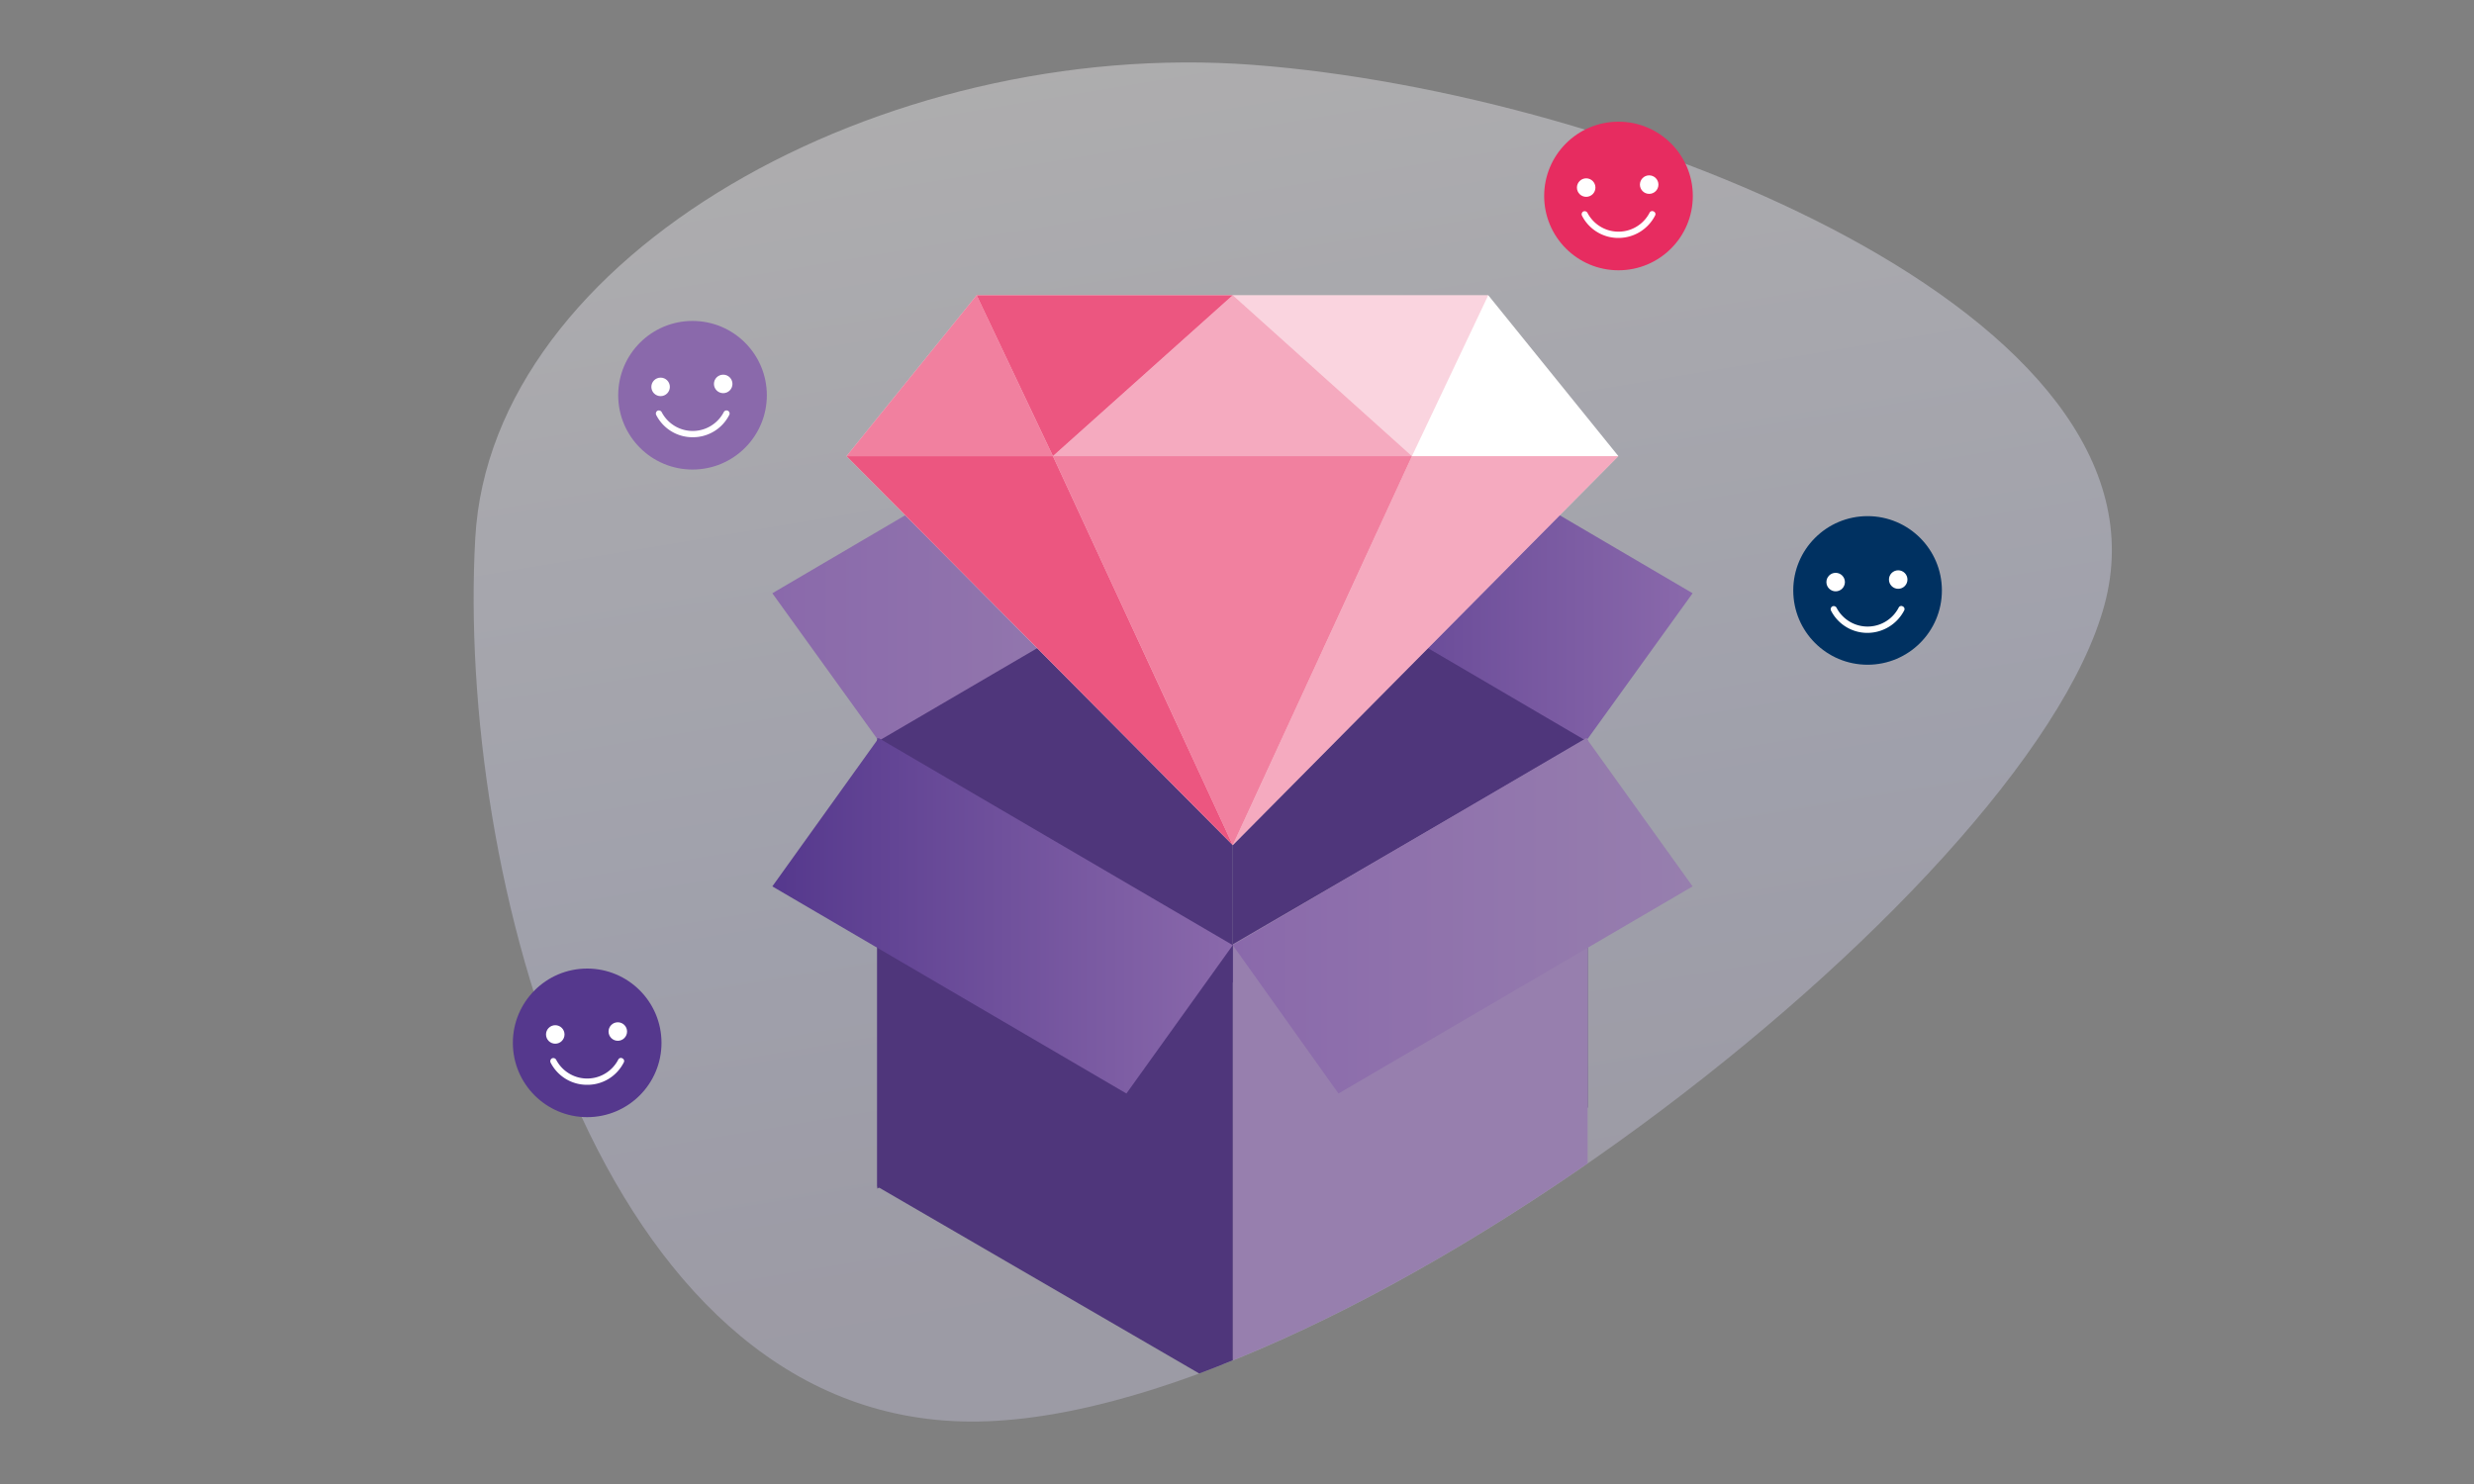 <svg id="Layer_1" data-name="Layer 1" xmlns="http://www.w3.org/2000/svg" xmlns:xlink="http://www.w3.org/1999/xlink" viewBox="0 0 500 300"><rect x="0" y="0" width="500" height="300" fill="#808080" stroke="none"/><defs><style>.cls-1{opacity:0.37;fill:url(#linear-gradient);}.cls-1,.cls-10,.cls-6,.cls-7,.cls-8,.cls-9{isolation:isolate;}.cls-2{fill:#4f367b;}.cls-3{fill:url(#linear-gradient-2);}.cls-4{fill:url(#linear-gradient-3);}.cls-5,.cls-7{fill:#fff;}.cls-10,.cls-11,.cls-6,.cls-8,.cls-9{fill:#e72c60;}.cls-6{opacity:0.4;}.cls-7{opacity:0.05;}.cls-8{opacity:0.2;}.cls-9{opacity:0.8;}.cls-10{opacity:0.6;}.cls-12{fill:#55388d;}.cls-13{fill:#8a69ab;}.cls-14{fill:#003161;}.cls-15{fill:#977fae;}.cls-16{fill:url(#linear-gradient-4);}.cls-17{fill:url(#linear-gradient-5);}</style><linearGradient id="linear-gradient" x1="-256.93" y1="-282.45" x2="-321.03" y2="-667.05" gradientTransform="translate(539 532.39)" gradientUnits="userSpaceOnUse"><stop offset="0" stop-color="#ccc7e2"/><stop offset="0.21" stop-color="#d4d6f4"/><stop offset="0.62" stop-color="#faf8fc"/><stop offset="1" stop-color="#fefeff"/></linearGradient><linearGradient id="linear-gradient-2" x1="249.15" y1="860.15" x2="342.08" y2="860.15" gradientTransform="matrix(1, 0, 0, -1, 0, 974)" gradientUnits="userSpaceOnUse"><stop offset="0" stop-color="#55388d"/><stop offset="1" stop-color="#8a69ab"/></linearGradient><linearGradient id="linear-gradient-3" x1="-2609.95" y1="860.15" x2="-2516.99" y2="860.15" gradientTransform="translate(-2360.8 974) rotate(180)" gradientUnits="userSpaceOnUse"><stop offset="0" stop-color="#977fae"/><stop offset="1" stop-color="#8a69ab"/></linearGradient><linearGradient id="linear-gradient-4" x1="156.09" y1="788.87" x2="249.04" y2="788.87" xlink:href="#linear-gradient-2"/><linearGradient id="linear-gradient-5" x1="-2702.88" y1="788.87" x2="-2609.95" y2="788.87" xlink:href="#linear-gradient-3"/></defs><path class="cls-1" d="M96.05,108.8c-3.74,67.45,24.43,176.43,98.25,178.55s215.09-106.42,231-165S328.13,18.76,253.25,13.11,99.23,51.33,96.05,108.8Z"/><polygon class="cls-2" points="249.15 107.91 320.86 149.63 320.86 223.92 249.15 198.57 249.15 107.91"/><polygon class="cls-2" points="249.15 107.91 177.3 149.63 177.3 240.29 249.15 198.57 249.15 107.91"/><polygon class="cls-3" points="320.58 149.77 249.15 107.91 270.51 77.92 342.08 119.93 320.58 149.77"/><polygon class="cls-4" points="177.58 149.77 249.15 107.91 227.65 77.92 156.09 119.93 177.58 149.77"/><polygon class="cls-5" points="197.38 59.68 171.08 92.21 249.15 170.85 327.08 92.21 300.78 59.68 197.38 59.68"/><polygon class="cls-6" points="249.15 170.85 327.08 92.21 285.36 92.21 249.15 170.85"/><polygon class="cls-7" points="327.08 92.21 300.78 59.68 285.36 92.21 327.08 92.21"/><polygon class="cls-8" points="300.78 59.68 249.15 59.68 285.36 92.21 300.78 59.68"/><polygon class="cls-9" points="249.15 170.85 171.08 92.21 212.8 92.21 249.15 170.85"/><polygon class="cls-10" points="171.08 92.21 197.38 59.68 212.8 92.21 171.08 92.21"/><polygon class="cls-9" points="197.38 59.68 249.15 59.68 212.8 92.21 197.38 59.68"/><polygon class="cls-10" points="249.15 92.21 212.8 92.21 249.15 170.85 285.36 92.21 249.15 92.21"/><polygon class="cls-6" points="249.15 59.68 212.8 92.21 249.15 92.21 285.36 92.21 249.15 59.68"/><circle class="cls-11" cx="327.1" cy="39.62" r="15.02"/><circle class="cls-5" cx="320.57" cy="37.92" r="1.87"/><circle class="cls-5" cx="333.3" cy="37.32" r="1.87"/><path class="cls-5" d="M327.1,48.1a8.22,8.22,0,0,1-7.38-4.5.65.65,0,0,1,.25-.84.66.66,0,0,1,.85.25,7.07,7.07,0,0,0,12.56,0,.59.59,0,0,1,.85-.25.58.58,0,0,1,.25.84A8.31,8.31,0,0,1,327.1,48.1Z"/><circle class="cls-12" cx="118.67" cy="210.82" r="15.02"/><circle class="cls-5" cx="112.22" cy="209.12" r="1.87"/><circle class="cls-5" cx="124.86" cy="208.53" r="1.87"/><path class="cls-5" d="M118.67,219.3a8.23,8.23,0,0,1-7.39-4.49.66.66,0,0,1,.26-.85.66.66,0,0,1,.85.25,7.07,7.07,0,0,0,12.56,0,.59.59,0,0,1,.85-.25.59.59,0,0,1,.25.85A8.21,8.21,0,0,1,118.67,219.3Z"/><circle class="cls-13" cx="139.96" cy="79.9" r="15.02"/><circle class="cls-5" cx="133.51" cy="78.21" r="1.87"/><circle class="cls-5" cx="146.16" cy="77.61" r="1.87"/><path class="cls-5" d="M140,88.39a8.22,8.22,0,0,1-7.38-4.5.66.66,0,0,1,.25-.85.66.66,0,0,1,.85.26,7.07,7.07,0,0,0,12.56,0,.62.62,0,1,1,1.1.59A8.22,8.22,0,0,1,140,88.39Z"/><circle class="cls-14" cx="377.44" cy="119.36" r="15.02"/><circle class="cls-5" cx="370.99" cy="117.67" r="1.87"/><circle class="cls-5" cx="383.63" cy="117.16" r="1.87"/><path class="cls-5" d="M377.44,127.94a8.24,8.24,0,0,1-7.39-4.5.66.66,0,0,1,.26-.85.66.66,0,0,1,.85.25,7.07,7.07,0,0,0,12.56,0,.58.58,0,0,1,.84-.25.59.59,0,0,1,.26.85A8.39,8.39,0,0,1,377.44,127.94Z"/><path class="cls-15" d="M249.15,275c23.28-9.4,48.16-23.49,71.71-39.82v-86l-71.71,41.72Z"/><path class="cls-2" d="M249.15,275v-84.1L177.3,149.21v90.66l65.07,37.79Q245.75,276.41,249.15,275Z"/><polygon class="cls-16" points="227.65 221.06 156.09 179.19 177.58 149.21 231.93 181 249.15 191.07 227.65 221.06"/><polygon class="cls-17" points="270.51 221.06 342.08 179.19 320.58 149.21 249.15 191.07 270.51 221.06"/></svg>
